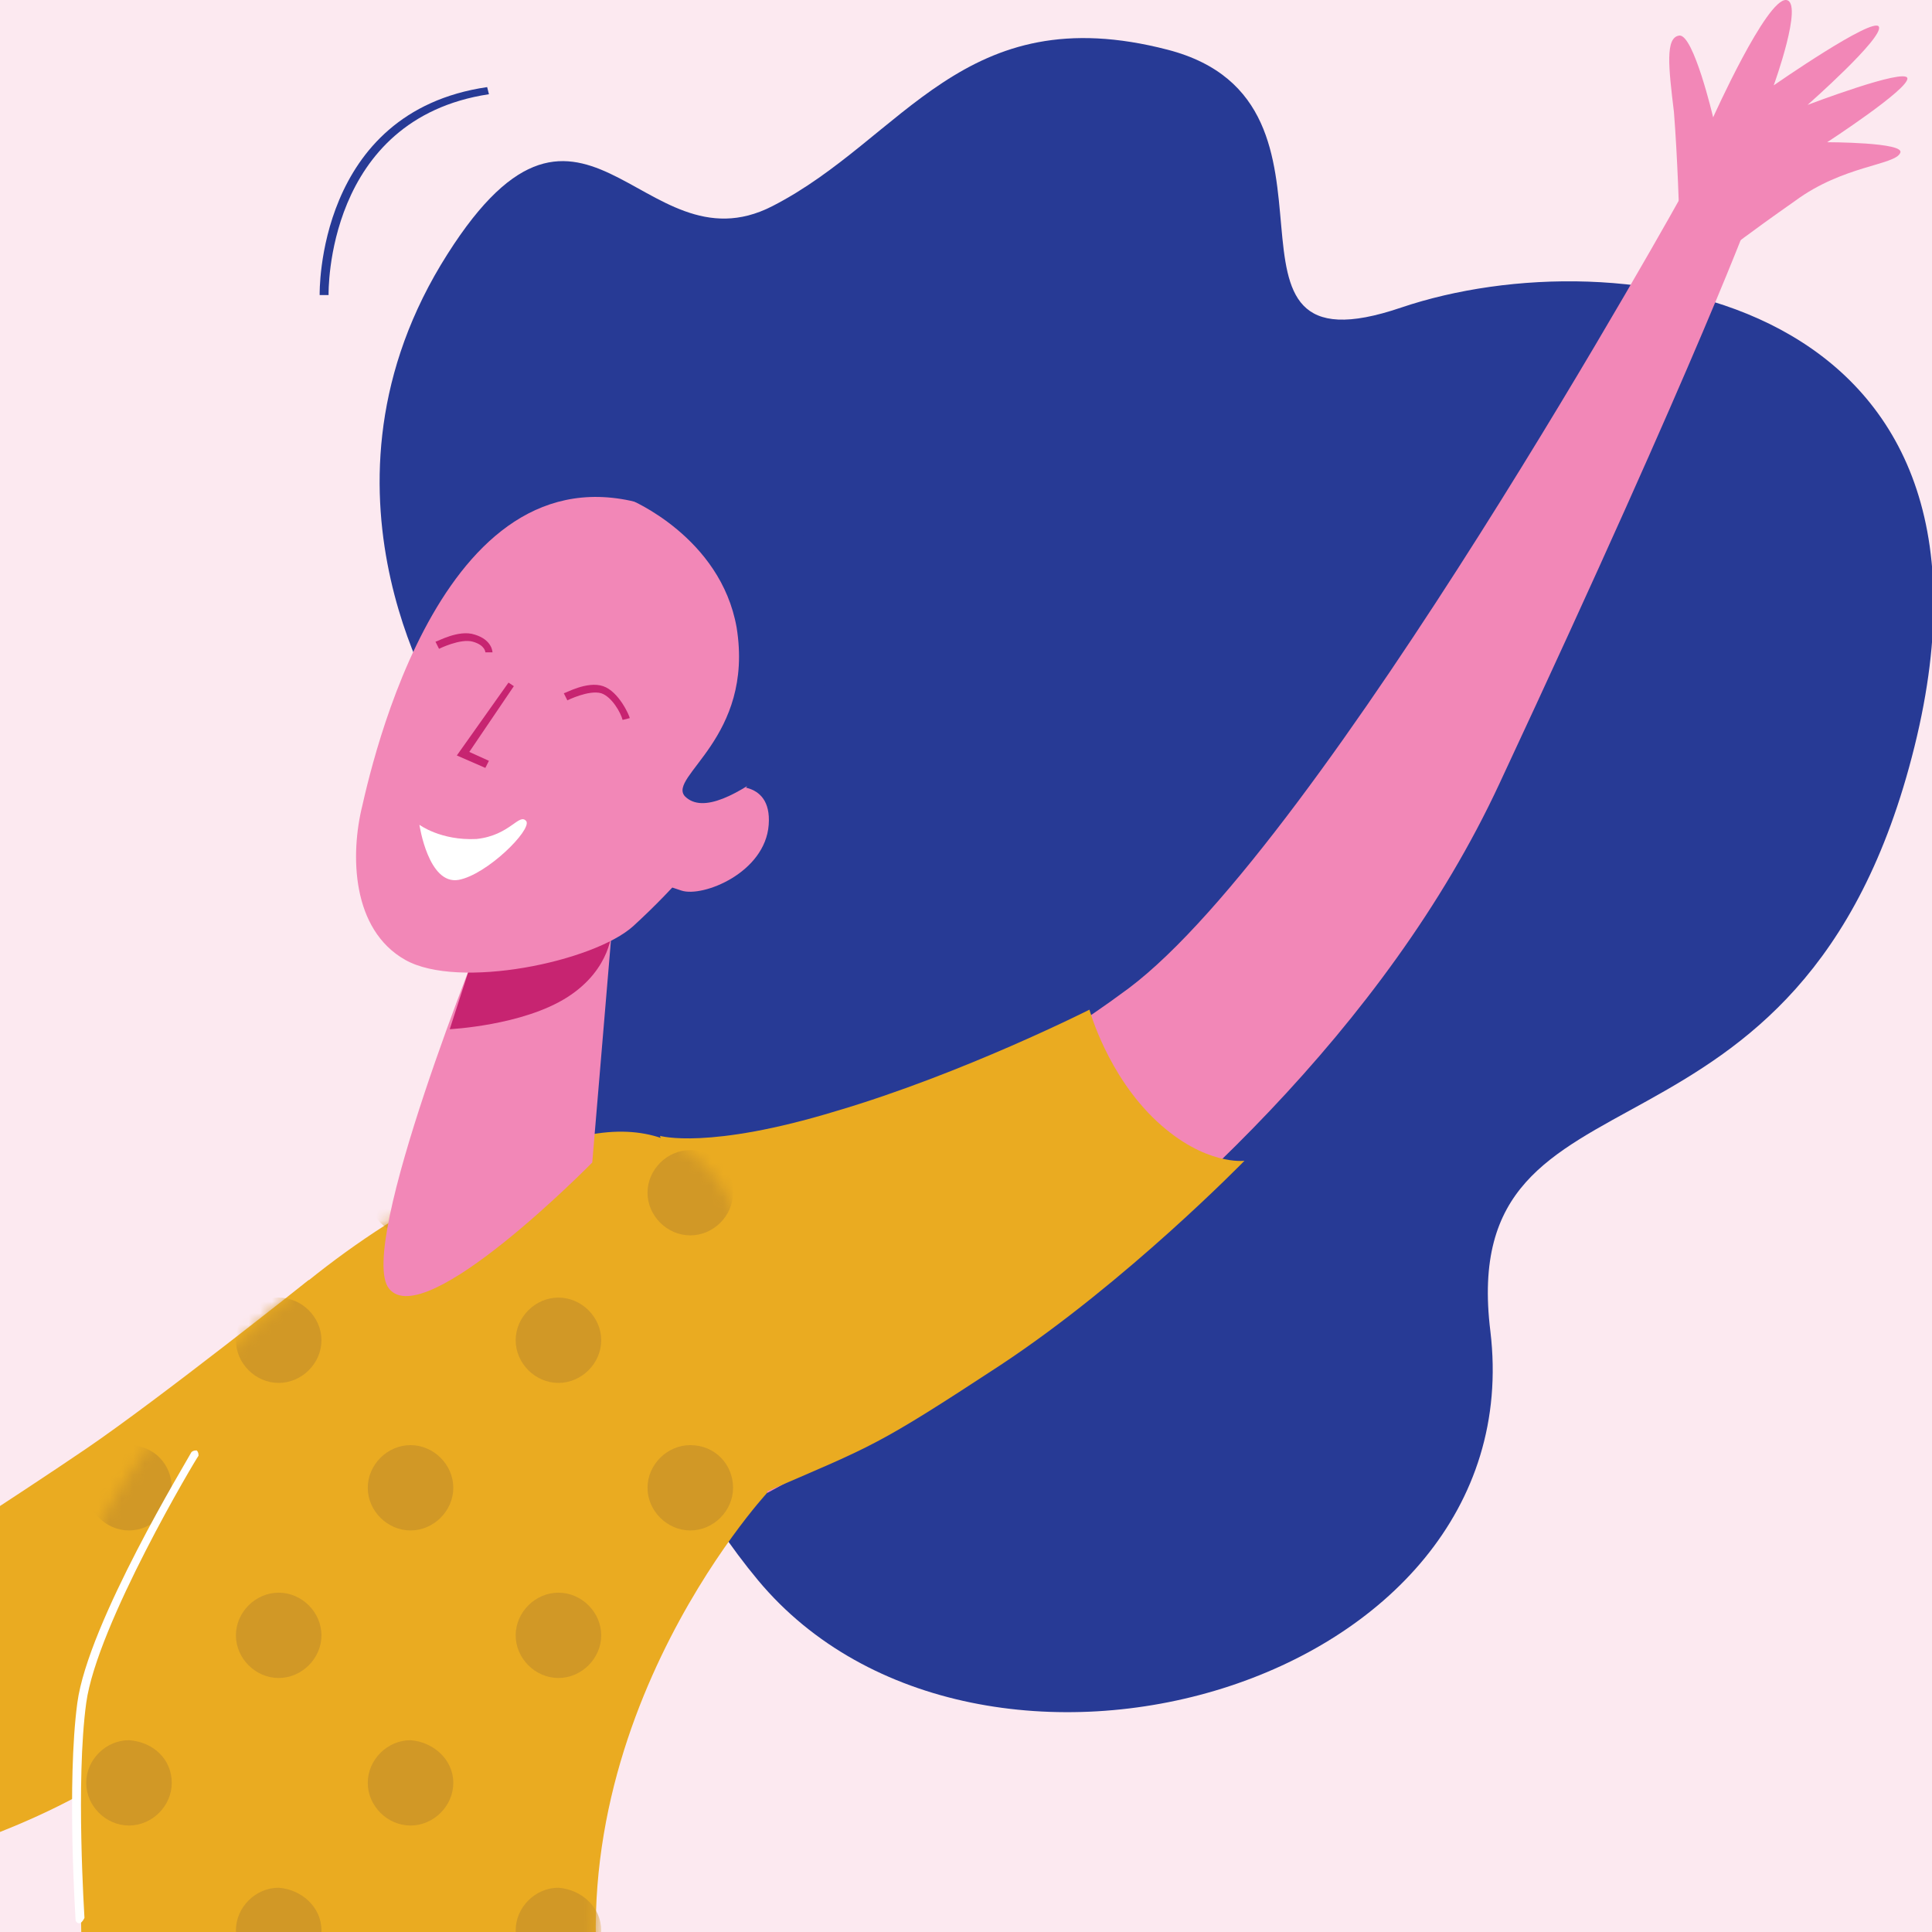 <svg width="167" height="167" viewBox="0 0 167 167" fill="none" xmlns="http://www.w3.org/2000/svg"><rect x="0" y="0" width="167" height="167" fill="#808080" stroke="none"/><g clip-path="url(#clip0_29_3587)"><path fill="#FCE9F0" d="M0 0h167v167H0z"/><path d="M-75.876 99.871s37.583 44.25 57.761 39.948c20.178-4.148 44.669-27.81 44.669-27.81s-13.555 52.24-42.204 48.86c-28.649-3.38-66.695-57.31-66.695-57.31l6.469-3.688Z" fill="#F287B7"/><path d="m-9.185 136.132 4.159 23.969s14.787-4.149 21.872-12.599c7.239-8.451 9.858-36.875 9.858-36.875s-12.938 10.294-19.254 14.596c-6.315 4.302-16.635 10.909-16.635 10.909Z" fill="#EAAB21"/><path d="M38.567 62.074s-12.63-18.898-.462-39.18c12.168-20.128 17.251.768 28.649-5.07C78.152 11.986 83.235-.306 100.949 4.303c17.713 4.609 1.694 28.578 20.177 22.279 18.638-6.3 54.065-1.229 44.361 37.95-9.704 39.179-39.74 25.659-36.659 50.55 3.697 30.883-44.361 44.25-63.306 21.51-18.946-22.739-26.955-74.518-26.955-74.518Z" fill="#273A95"/><path d="M66.292 129.064s8.78-4.609 20.178-12.752C100.948 105.71 119.74 88.963 129.598 67.76c17.713-37.95 21.872-49.628 21.872-49.628l-5.853-1.69s-31.268 56.388-48.057 68.987c-16.943 12.599-35.427 17.669-35.427 17.669l4.159 25.966Z" fill="#F287B7"/><path d="M94.171 87.273s1.54 5.685 5.854 9.68c4.158 3.841 7.547 3.381 7.547 3.381s-10.166 10.448-21.102 17.669c-10.782 7.068-10.936 6.914-20.178 10.909l-9.242-30.729s4.159 1.229 15.249-2.151c10.936-3.227 21.872-8.758 21.872-8.758Z" fill="#EAAB21"/><path d="M145.155 18.747s-.154-5.224-.462-9.065c-.462-3.841-.77-6.453.462-6.607 1.232-.154 2.927 7.068 2.927 7.068s4.62-10.294 6.315-10.141c1.54.154-1.078 7.375-1.078 7.375s8.625-5.992 9.087-5.07c.462.922-6.161 6.76-6.161 6.76s8.472-3.227 8.626-2.305c.154.922-6.932 5.531-6.932 5.531s6.778 0 6.316.922c-.463 1.076-4.929 1.076-9.088 4.149-4.159 2.919-5.699 4.148-5.699 4.148l-4.313-2.766Z" fill="#F287B7"/><path d="M66.29 129.064s-19.87 21.511-13.555 48.399c3.389 14.135 3.389 14.75 3.389 14.75s15.249-22.74 39.74-6.761c24.491 15.979 26.185 90.959-32.038 94.339-58.223 3.38-70.854-13.521-102.892 14.289-32.038 27.81-21.102 37.95-21.102 37.95s-28.649-10.909 7.548-68.218c36.351-57.31 57.453-56.388 59.147-78.36 1.694-21.818-1.386-44.096 0-48.859 3.389-10.909 20.178-31.19 42.204-37.951 21.872-6.76 17.559 30.422 17.559 30.422Z" fill="#EAAB21"/><mask id="mask0_29_3587" style="mask-type:alpha" maskUnits="userSpaceOnUse" x="-71" y="97" width="183" height="236"><path d="M66.29 129.064s-19.87 21.511-13.555 48.399c3.389 14.135 3.389 14.75 3.389 14.75s15.249-22.74 39.74-6.761c24.491 15.979 26.185 90.959-32.038 94.339-58.223 3.38-70.854-13.521-102.892 14.289-32.038 27.81-21.102 37.95-21.102 37.95s-28.649-10.909 7.548-68.218c36.351-57.31 57.453-56.388 59.147-78.36 1.694-21.818-1.386-44.096 0-48.859 3.389-10.909 20.178-31.19 42.204-37.951 21.872-6.76 17.559 30.422 17.559 30.422Z" fill="#EAAB21"/></mask><g mask="url(#mask0_29_3587)" fill="#D19826"><path d="M14.847 103.098c0 1.997-1.694 3.687-3.697 3.687-2.002 0-3.697-1.69-3.697-3.687 0-1.998 1.694-3.688 3.697-3.688 2.156 0 3.697 1.69 3.697 3.688ZM39.183 103.098c0 1.997-1.694 3.687-3.697 3.687-2.002 0-3.697-1.69-3.697-3.687 0-1.998 1.694-3.688 3.697-3.688 2.002 0 3.697 1.69 3.697 3.688ZM63.365 103.098c0 1.997-1.694 3.687-3.697 3.687-2.002 0-3.697-1.69-3.697-3.687 0-1.998 1.694-3.688 3.697-3.688 2.156 0 3.697 1.69 3.697 3.688ZM87.702 103.098c0 1.997-1.694 3.687-3.697 3.687-2.002 0-3.697-1.69-3.697-3.687 0-1.998 1.694-3.688 3.697-3.688s3.697 1.69 3.697 3.688ZM111.883 103.098c0 1.997-1.694 3.687-3.697 3.687-2.002 0-3.696-1.69-3.696-3.687 0-1.998 1.694-3.688 3.696-3.688 2.003 0 3.697 1.69 3.697 3.688ZM3.449 115.85c0 1.998-1.694 3.688-3.697 3.688-2.002 0-3.697-1.69-3.697-3.688 0-1.997 1.694-3.687 3.697-3.687 2.156 0 3.697 1.69 3.697 3.687ZM27.786 115.85c0 1.998-1.694 3.688-3.697 3.688-2.002 0-3.697-1.69-3.697-3.688 0-1.997 1.694-3.687 3.697-3.687 2.002 0 3.697 1.69 3.697 3.687ZM51.968 115.85c0 1.998-1.694 3.688-3.697 3.688-2.002 0-3.697-1.69-3.697-3.688 0-1.997 1.694-3.687 3.697-3.687 2.002 0 3.697 1.69 3.697 3.687ZM76.149 115.85c0 1.998-1.694 3.688-3.697 3.688-2.002 0-3.697-1.69-3.697-3.688 0-1.997 1.694-3.687 3.697-3.687 2.156 0 3.697 1.69 3.697 3.687ZM100.486 115.85c0 1.998-1.694 3.688-3.697 3.688-2.002 0-3.697-1.69-3.697-3.688 0-1.997 1.694-3.687 3.697-3.687 2.002 0 3.697 1.69 3.697 3.687ZM14.847 128.602c0 1.998-1.694 3.688-3.697 3.688-2.002 0-3.697-1.69-3.697-3.688 0-1.997 1.694-3.687 3.697-3.687 2.156 0 3.697 1.69 3.697 3.687ZM39.183 128.602c0 1.998-1.694 3.688-3.697 3.688-2.002 0-3.697-1.69-3.697-3.688 0-1.997 1.694-3.687 3.697-3.687 2.002 0 3.697 1.69 3.697 3.687ZM63.365 128.602c0 1.998-1.694 3.688-3.697 3.688-2.002 0-3.697-1.69-3.697-3.688 0-1.997 1.694-3.687 3.697-3.687 2.156 0 3.697 1.69 3.697 3.687ZM87.702 128.602c0 1.998-1.694 3.688-3.697 3.688-2.002 0-3.697-1.69-3.697-3.688 0-1.997 1.694-3.687 3.697-3.687s3.697 1.69 3.697 3.687ZM111.883 128.602c0 1.998-1.694 3.688-3.697 3.688-2.002 0-3.696-1.69-3.696-3.688 0-1.997 1.694-3.687 3.696-3.687 2.003 0 3.697 1.69 3.697 3.687ZM3.449 141.356c0 1.997-1.694 3.688-3.697 3.688-2.002 0-3.697-1.691-3.697-3.688s1.694-3.687 3.697-3.687c2.156 0 3.697 1.69 3.697 3.687ZM27.786 141.356c0 1.997-1.694 3.688-3.697 3.688-2.002 0-3.697-1.691-3.697-3.688s1.694-3.687 3.697-3.687c2.002 0 3.697 1.69 3.697 3.687ZM51.968 141.356c0 1.997-1.694 3.688-3.697 3.688-2.002 0-3.697-1.691-3.697-3.688s1.694-3.687 3.697-3.687c2.002 0 3.697 1.69 3.697 3.687ZM76.149 141.356c0 1.997-1.694 3.688-3.697 3.688-2.002 0-3.697-1.691-3.697-3.688s1.694-3.687 3.697-3.687c2.156 0 3.697 1.69 3.697 3.687ZM100.486 141.356c0 1.997-1.694 3.688-3.697 3.688-2.002 0-3.697-1.691-3.697-3.688s1.694-3.687 3.697-3.687c2.002 0 3.697 1.69 3.697 3.687ZM14.847 154.108c0 1.998-1.694 3.688-3.697 3.688-2.002 0-3.697-1.69-3.697-3.688 0-1.997 1.694-3.687 3.697-3.687 2.156.154 3.697 1.69 3.697 3.687ZM39.183 154.108c0 1.998-1.694 3.688-3.697 3.688-2.002 0-3.697-1.69-3.697-3.688 0-1.997 1.694-3.687 3.697-3.687 2.002.154 3.697 1.69 3.697 3.687ZM63.365 154.108c0 1.998-1.694 3.688-3.697 3.688-2.002 0-3.697-1.69-3.697-3.688 0-1.997 1.694-3.687 3.697-3.687 2.156.154 3.697 1.69 3.697 3.687ZM87.702 154.108c0 1.998-1.694 3.688-3.697 3.688-2.002 0-3.697-1.69-3.697-3.688 0-1.997 1.694-3.687 3.697-3.687 2.002.154 3.697 1.69 3.697 3.687ZM111.883 154.108c0 1.998-1.694 3.688-3.697 3.688-2.002 0-3.696-1.69-3.696-3.688 0-1.997 1.694-3.687 3.696-3.687 2.003.154 3.697 1.69 3.697 3.687ZM3.449 166.861c0 1.997-1.694 3.688-3.697 3.688-2.002 0-3.697-1.691-3.697-3.688s1.694-3.687 3.697-3.687c2.156.153 3.697 1.69 3.697 3.687ZM27.786 166.861c0 1.997-1.694 3.688-3.697 3.688-2.002 0-3.697-1.691-3.697-3.688s1.694-3.687 3.697-3.687c2.002.153 3.697 1.69 3.697 3.687ZM51.968 166.861c0 1.997-1.694 3.688-3.697 3.688-2.002 0-3.697-1.691-3.697-3.688s1.694-3.687 3.697-3.687c2.002.153 3.697 1.69 3.697 3.687ZM76.149 166.861c0 1.997-1.694 3.688-3.697 3.688-2.002 0-3.697-1.691-3.697-3.688s1.694-3.687 3.697-3.687c2.156.153 3.697 1.69 3.697 3.687ZM100.486 166.861c0 1.997-1.694 3.688-3.697 3.688-2.002 0-3.697-1.691-3.697-3.688s1.694-3.687 3.697-3.687c2.002.153 3.697 1.69 3.697 3.687Z"/></g><path d="M41.953 80.205s-11.244 27.656-8.318 31.19c3.08 3.841 17.559-10.909 17.559-10.909l1.694-20.128H41.953v-.154Z" fill="#F287B7"/><path d="M38.873 88.963s6.315-.307 10.166-2.766c3.851-2.458 3.851-5.838 3.851-5.838l-12.322 3.38-1.694 5.224Z" fill="#C72471"/><path d="M35.024 82.969c4.621 2.612 16.327.154 19.716-2.919 15.095-13.828 16.789-28.271 5.391-34.57-19.716-10.909-27.109 16.594-28.803 24.122-1.078 4.302-.924 10.755 3.697 13.367Z" fill="#F287B7"/><path d="M62.595 68.067s4.159-.922 3.851 3.227c-.308 4.148-5.699 6.3-7.547 5.685l-1.848-.615 5.545-8.297Z" fill="#F287B7"/><path d="M54.431 43.176s7.856 3.227 9.242 11.062c1.54 9.526-6.007 12.906-4.467 14.596 1.54 1.536 4.621-.154 7.856-2.612 3.235-2.458 7.085-10.601 3.235-18.591-3.851-7.989-15.865-4.456-15.865-4.456Z" fill="#273A95"/><path d="M6.838 166.246c-.154 0-.308-.153-.308-.307s-.77-11.831.154-18.745c.924-6.914 9.55-21.049 9.858-21.664.154-.154.308-.154.462-.154.154.154.154.308.154.461-.154.154-8.78 14.597-9.704 21.357-.924 6.761-.154 18.438-.154 18.591-.154.308-.308.461-.462.461Z" fill="#fff"/><path d="M42.57 56.39h-.616s0-.615-1.078-.922-2.927.615-2.927.615l-.308-.615c.154 0 2.002-1.076 3.389-.615C42.57 55.314 42.57 56.39 42.57 56.39ZM53.816 62.228c-.154-.615-.924-1.998-1.848-2.305-1.078-.307-2.926.615-2.926.615l-.308-.615c.154 0 2.002-1.076 3.389-.615 1.386.461 2.311 2.612 2.311 2.766l-.616.154ZM41.953 66.377l-2.465-1.075 4.467-6.299.462.307-3.851 5.685 1.694.768-.308.615Z" fill="#C72471"/><path d="M45.496 70.986c-.616-.768-1.386 1.229-4.313 1.536-3.081.154-4.929-1.229-4.929-1.229s.77 5.224 3.389 4.763c2.465-.461 6.315-4.302 5.853-5.07Z" fill="#fff"/><path d="M27.631 25.506c0-.154-.308-15.826 14.479-17.977l.154.615C28.094 10.295 28.402 25.353 28.402 25.506h-.77Z" fill="#273A95"/></g><defs><clipPath id="clip0_29_3587"><path fill="#fff" d="M0 0h167v167H0z"/></clipPath></defs></svg>